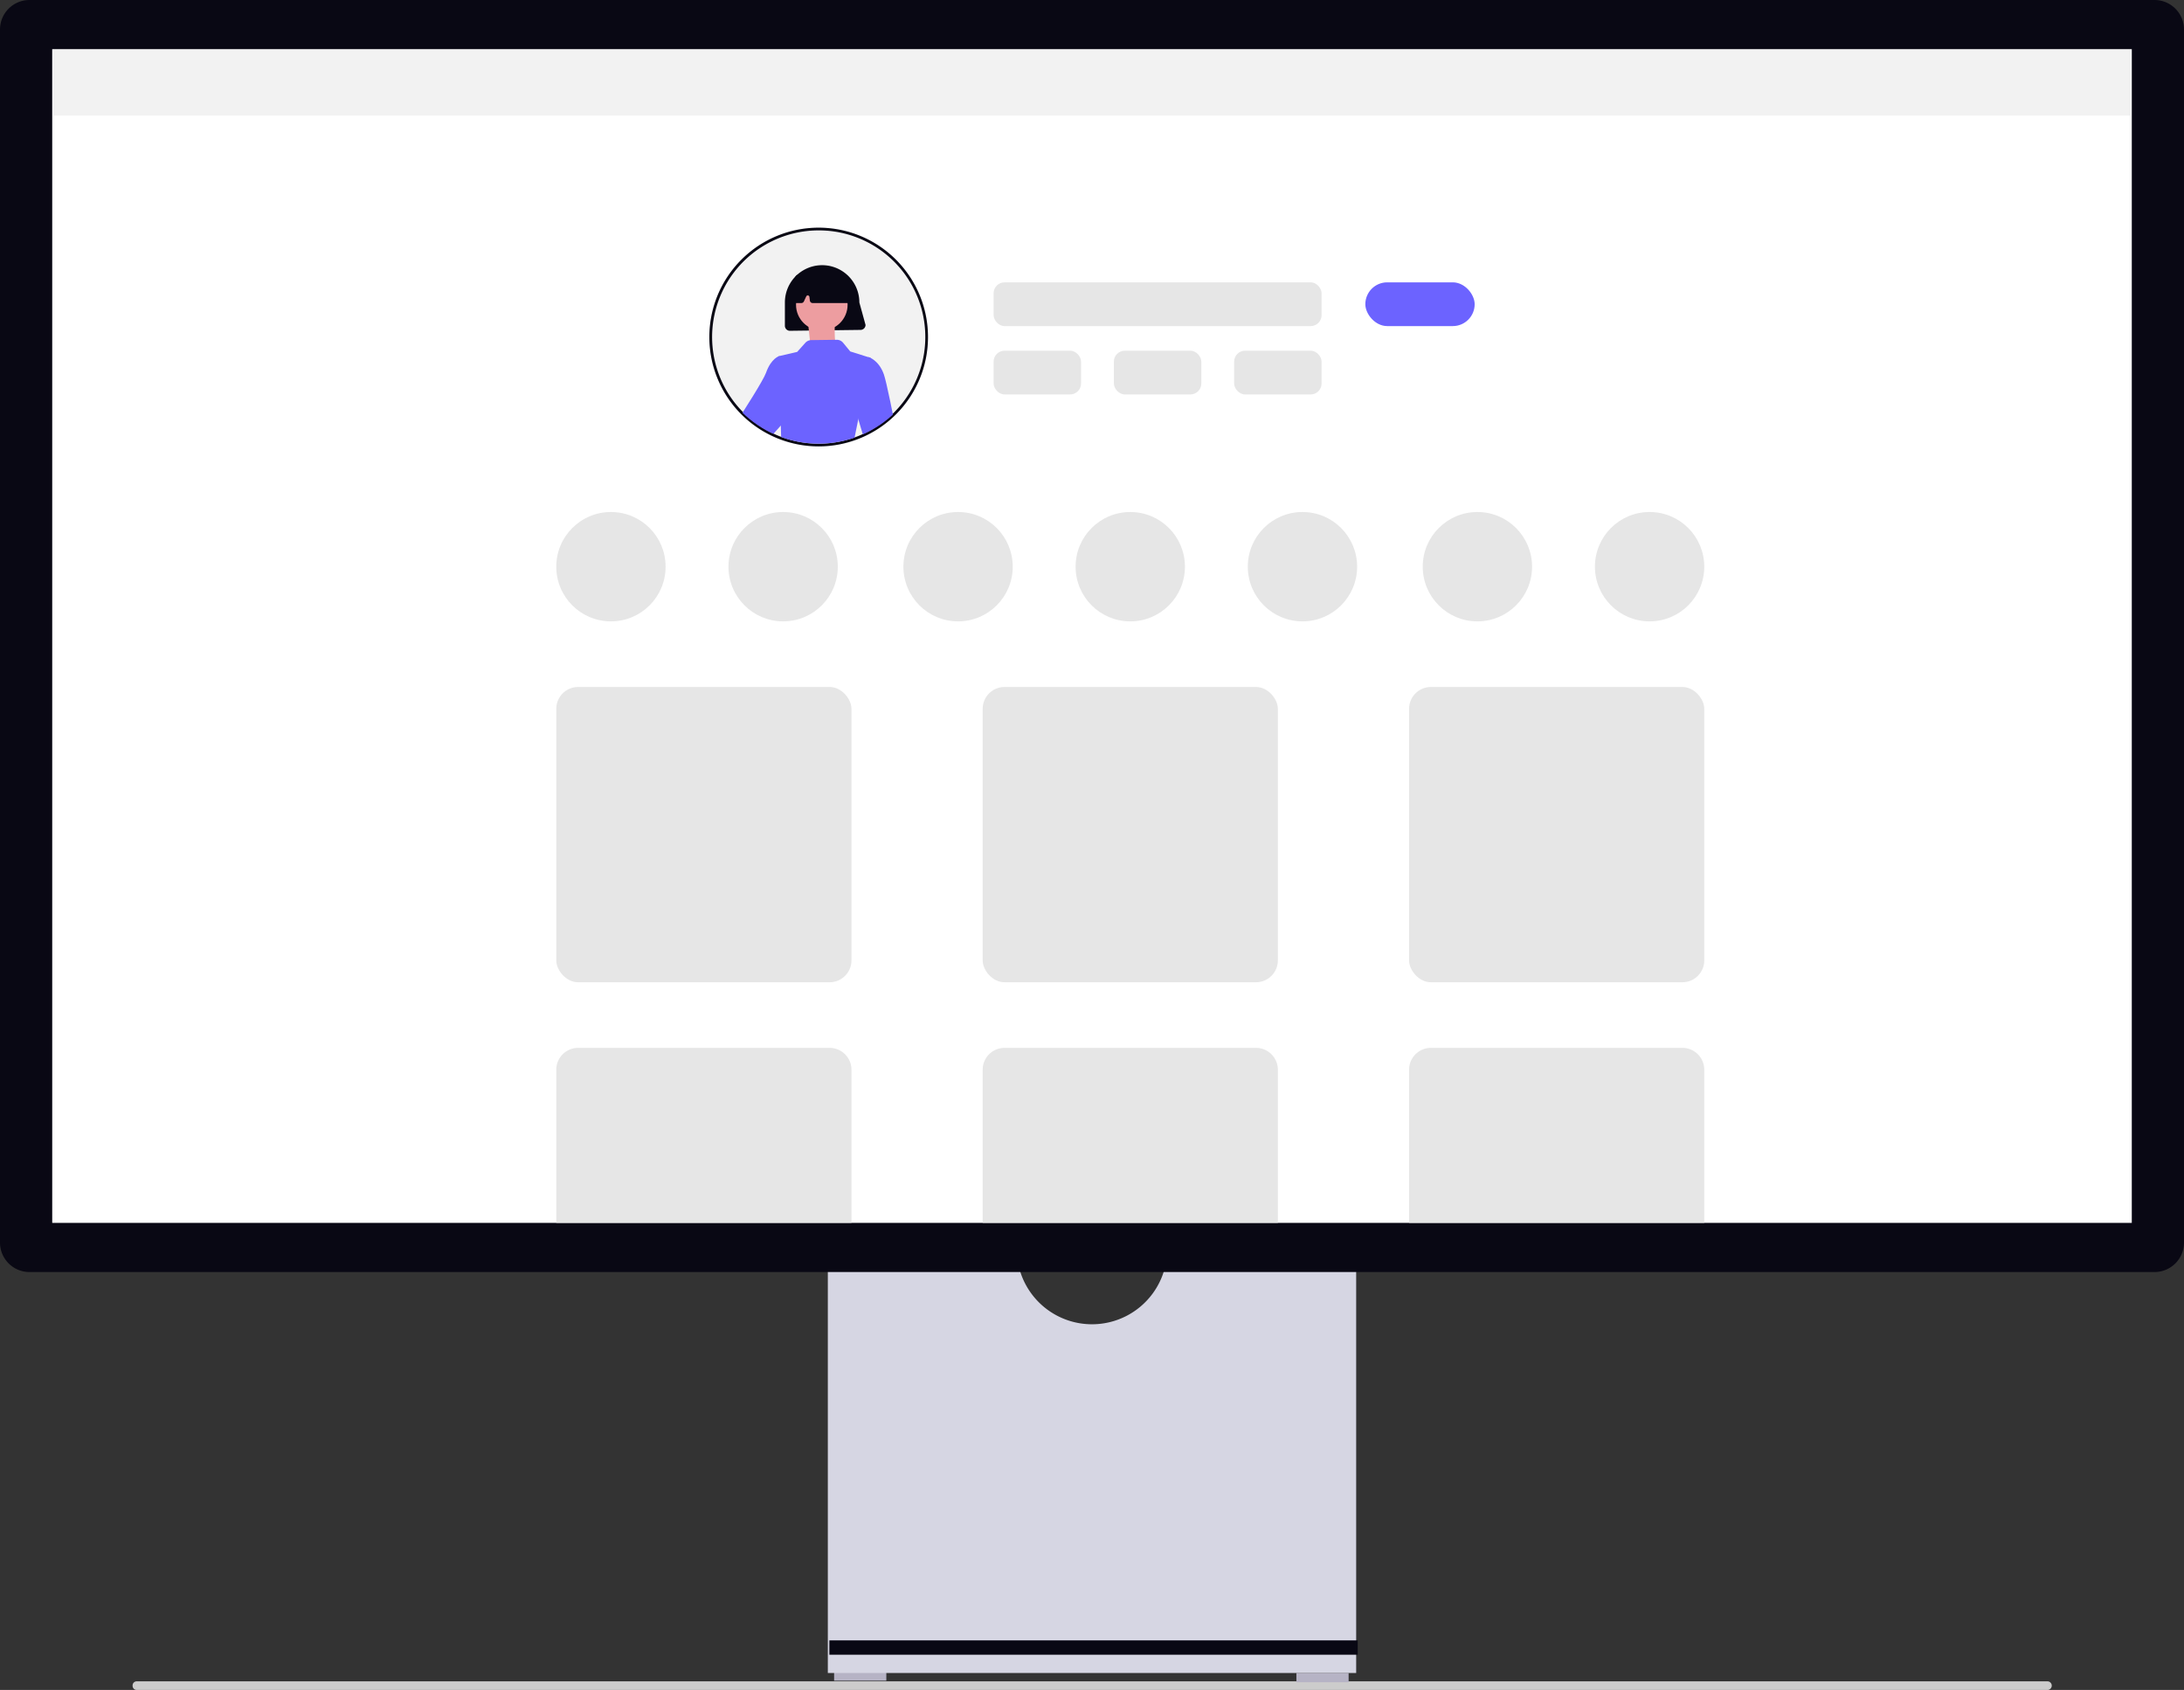 <svg xmlns="http://www.w3.org/2000/svg" xmlns:xlink="http://www.w3.org/1999/xlink" width="799.031" height="618.111" viewBox="0 0 799.031 618.111"><rect x="0" y="0" width="799.031" height="618.111" fill="#333333" stroke="none"/><defs><clipPath id="a"><circle cx="40" cy="40" r="40" transform="translate(1558 191)" fill="none" stroke="#707070" stroke-width="1"/></clipPath></defs><g transform="translate(-560.484 -230.731)"><path d="M15.18,488.763a1.491,1.491,0,0,0,1.4,1.573H715.908a1.583,1.583,0,0,0,0-3.146H16.582A1.492,1.492,0,0,0,15.18,488.763Z" transform="translate(593.82 358.506)" fill="#ccc"/><rect width="19.105" height="3.371" transform="translate(865.646 842.084)" fill="#b6b3c5"/><rect width="19.105" height="3.371" transform="translate(1034.779 842.646)" fill="#b6b3c5"/><path d="M352.955,370.945a27.529,27.529,0,0,1-54.321,0H229.146V521.536h193.3V370.945Z" transform="translate(634.205 321.109)" fill="#d6d6e3"/><rect width="193.296" height="5.242" transform="translate(863.914 830.713)" fill="#090814"/><path d="M788.255,487.17H10.776A10.788,10.788,0,0,1,0,476.394V32.688A10.788,10.788,0,0,1,10.776,21.911H788.255a10.789,10.789,0,0,1,10.776,10.776V476.394a10.789,10.789,0,0,1-10.776,10.776Z" transform="translate(560.484 208.82)" fill="#090814"/><rect width="760.822" height="429.297" transform="translate(579.59 248.713)" fill="#fff"/><circle cx="40" cy="40" r="40" transform="translate(820 314)" fill="#f2f2f2"/><path d="M40,1A39.011,39.011,0,0,0,24.82,75.936,39.01,39.01,0,0,0,55.18,4.064,38.755,38.755,0,0,0,40,1m0-1A40,40,0,1,1,0,40,40,40,0,0,1,40,0Z" transform="translate(820 314)" fill="#090814"/><g transform="translate(-738 122)" clip-path="url(#a)"><g transform="translate(-74 -83.506)"><path d="M816.8,217.635l-25.845.324a1.832,1.832,0,0,1-1.83-1.83v-8.541a13.622,13.622,0,1,1,27.244,0l2.26,8.216a1.832,1.832,0,0,1-1.83,1.83Z" transform="translate(870.517 95.266)" fill="#090814"/><circle cx="9.434" cy="9.434" r="9.434" transform="translate(1663.715 294.266)" fill="#ed9da0"/><path d="M859.324,399.7s-.166,6.816.5,6.982-9.143,2.826-9.143,2.826l-1-9.309Z" transform="translate(818.554 -88.71)" fill="#ed9da0"/><path d="M783.888,304.806c1.7.454,18.5,7.377,26.471.363l6.255-30.882-7.494-2.363-2.615-3.18a2.97,2.97,0,0,0-2.338-1.085l-9.3.124a2.984,2.984,0,0,0-2.176.989l-2.978,3.321-6.726,1.565Z" transform="translate(874.426 48.853)" fill="#6c63ff"/><path d="M863.692,287.814l2.036-2.712s3.731.98,5.627,6.327,9.663,48.065,9.663,48.065l-8.364,3.883-11.327-37.755Z" transform="translate(824.495 37.734)" fill="#6c63ff"/><path d="M731.9,286.578l-2.817-2.476s-2.951.745-4.847,6.093-26.093,41.193-26.093,41.193l8.364,3.883,27.757-30.884Z" transform="translate(928.509 38.371)" fill="#6c63ff"/><path d="M817.754,210.526H804.568a1.018,1.018,0,0,1-1.009-.891l-.171-1.366a.61.61,0,0,0-1.158-.181l-.865,1.851a1.02,1.02,0,0,1-.921.586h-2a1.015,1.015,0,0,1-1.017-1.014q0-.05,0-.1l.79-8.249a1.024,1.024,0,0,1,.58-.828,20.618,20.618,0,0,1,18.2.011,1.018,1.018,0,0,1,.575.78l1.183,8.238a1.015,1.015,0,0,1-1,1.161Z" transform="translate(865.225 92.552)" fill="#090814"/></g></g><rect width="120" height="16" rx="4" transform="translate(924 334)" fill="#e6e6e6"/><rect width="32" height="16" rx="4" transform="translate(924 359)" fill="#e6e6e6"/><rect width="32" height="16" rx="4" transform="translate(1012 359)" fill="#e6e6e6"/><rect width="32" height="16" rx="4" transform="translate(968 359)" fill="#e6e6e6"/><rect width="40" height="16" rx="8" transform="translate(1060 334)" fill="#6c63ff"/><rect width="760" height="24" transform="translate(580 249)" fill="#f2f2f2"/><circle cx="20" cy="20" r="20" transform="translate(764 418)" fill="#e6e6e6"/><circle cx="20" cy="20" r="20" transform="translate(1144 418)" fill="#e6e6e6"/><circle cx="20" cy="20" r="20" transform="translate(827 418)" fill="#e6e6e6"/><circle cx="20" cy="20" r="20" transform="translate(1081 418)" fill="#e6e6e6"/><circle cx="20" cy="20" r="20" transform="translate(891 418)" fill="#e6e6e6"/><circle cx="20" cy="20" r="20" transform="translate(1017 418)" fill="#e6e6e6"/><circle cx="20" cy="20" r="20" transform="translate(954 418)" fill="#e6e6e6"/><rect width="108" height="108" rx="8" transform="translate(764 482)" fill="#e6e6e6"/><rect width="108" height="108" rx="8" transform="translate(920 482)" fill="#e6e6e6"/><rect width="108" height="108" rx="8" transform="translate(1076 482)" fill="#e6e6e6"/><path d="M8,0h92a8,8,0,0,1,8,8V64a0,0,0,0,1,0,0H0a0,0,0,0,1,0,0V8A8,8,0,0,1,8,0Z" transform="translate(764 614)" fill="#e6e6e6"/><path d="M8,0h92a8,8,0,0,1,8,8V64a0,0,0,0,1,0,0H0a0,0,0,0,1,0,0V8A8,8,0,0,1,8,0Z" transform="translate(920 614)" fill="#e6e6e6"/><path d="M8,0h92a8,8,0,0,1,8,8V64a0,0,0,0,1,0,0H0a0,0,0,0,1,0,0V8A8,8,0,0,1,8,0Z" transform="translate(1076 614)" fill="#e6e6e6"/></g></svg>